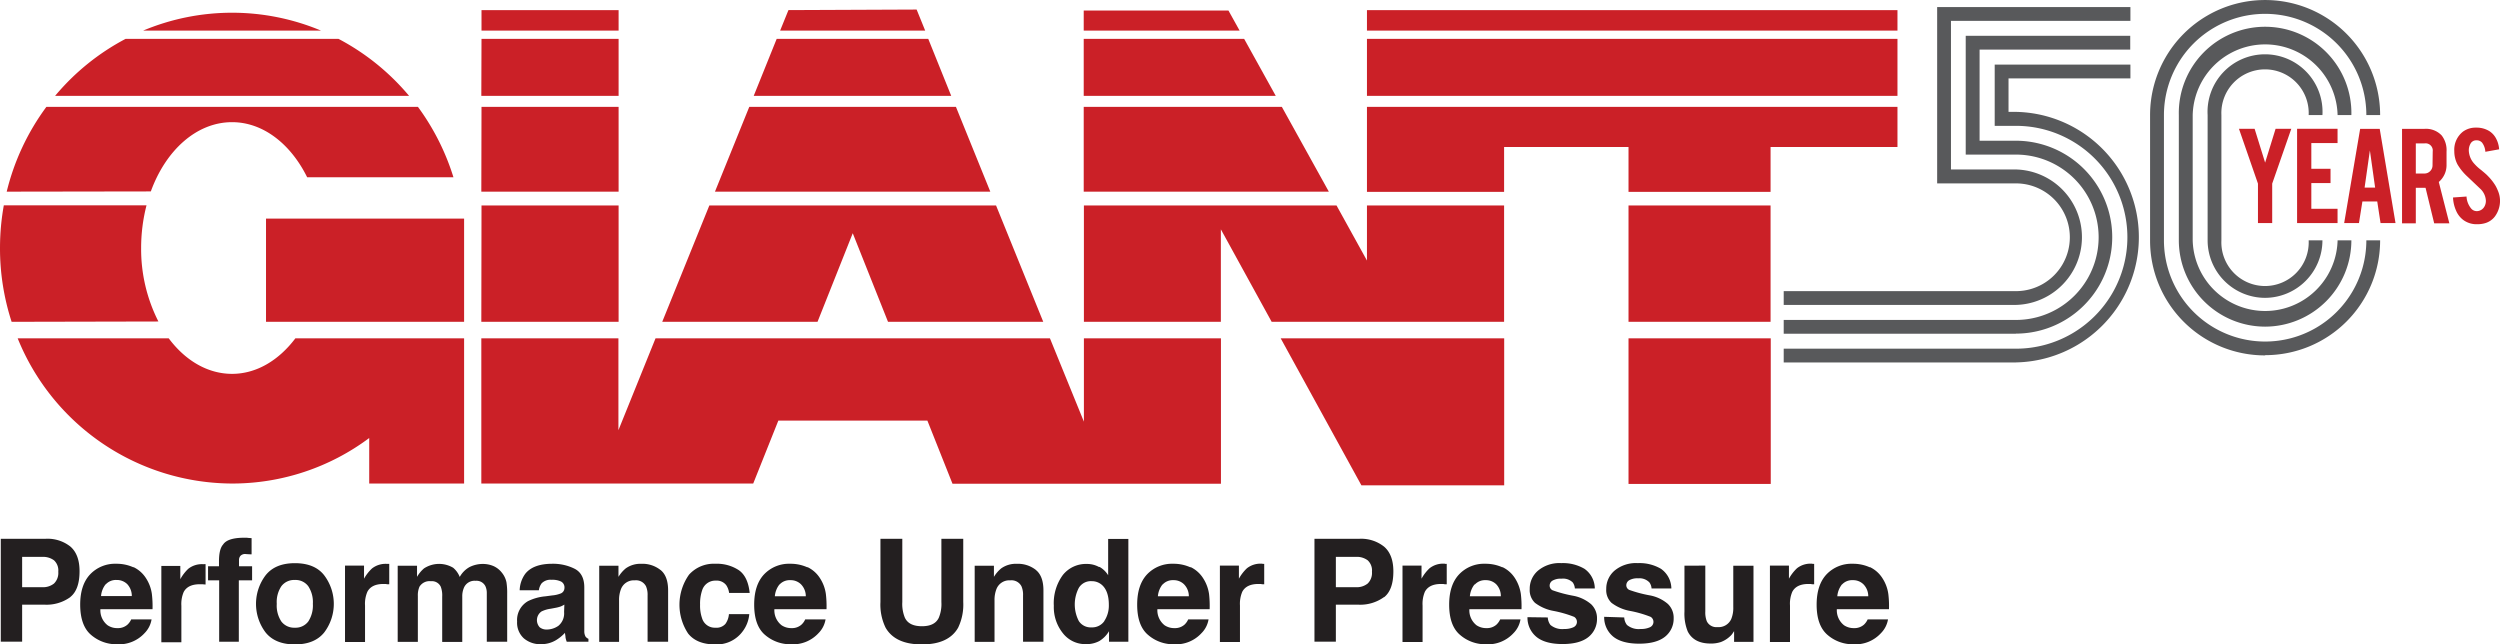 <svg xmlns="http://www.w3.org/2000/svg" viewBox="0 0 544.33 140.31"><defs><style>.cls-1{fill:#58595b;}.cls-2{fill:#cb2027;}.cls-3{fill:#231f20;}</style></defs><g id="Layer_2" data-name="Layer 2"><g id="Layer_1-2" data-name="Layer 1"><path class="cls-1" d="M438.94,66.39H388.37v-3h50.57a11.73,11.73,0,1,0,0-23.46H421.78V1.54h42.08v3H424.79V36.9h14.15a14.75,14.75,0,0,1,0,29.49"></path><path class="cls-1" d="M438.94,78.92H388.37v-3h50.57a24.26,24.26,0,1,0,0-48.52h-4.63V14.07h29.55v3H437.32v7.29h1.62a27.28,27.28,0,0,1,0,54.55"></path><path class="cls-1" d="M438.94,72.66H388.37v-3h50.57a18,18,0,0,0,0-36H428V7.8h35.82v3h-32.8V30.64h7.88a21,21,0,0,1,0,42"></path><path class="cls-1" d="M493.19,77.38a25,25,0,0,1-25.05-25V25.05a25,25,0,1,1,50.09,0h-3a22,22,0,1,0-44.07,0V52.33a22,22,0,1,0,44.07,0h3a25,25,0,0,1-25,25"></path><path class="cls-1" d="M493.19,71.12A18.81,18.81,0,0,1,474.4,52.33V25.05a18.79,18.79,0,1,1,37.57,0h-3a15.78,15.78,0,0,0-31.55,0V52.33a15.78,15.78,0,0,0,31.55,0h3a18.81,18.81,0,0,1-18.78,18.79"></path><path class="cls-1" d="M493.19,64.85a12.53,12.53,0,0,1-12.52-12.52V25.05a12.52,12.52,0,1,1,25,0h-3a9.51,9.51,0,1,0-19,0V52.33a9.51,9.51,0,1,0,19,0h3a12.54,12.54,0,0,1-12.52,12.52"></path><polygon class="cls-2" points="491.63 39.98 487.49 28.04 490.9 28.04 493.19 35.41 495.47 28.04 498.89 28.04 494.73 39.98 494.73 48.57 491.63 48.57 491.63 39.98"></polygon><polygon class="cls-2" points="500.15 48.57 500.15 28.04 508.96 28.04 508.96 31.15 503.25 31.15 503.25 36.75 507.43 36.75 507.43 39.86 503.25 39.86 503.25 45.46 508.96 45.46 508.96 48.57 500.15 48.57"></polygon><path class="cls-2" d="M516,32.75l-1.15,8.09h2.29Zm-1.63,11.11-.75,4.71h-3.22l3.48-20.51h4.26l3.44,20.51h-3.26l-.72-4.71Z"></path><path class="cls-2" d="M529.68,33a1.57,1.57,0,0,0-1.77-1.78H526v6.56h1.87a1.68,1.68,0,0,0,1.25-.52,1.75,1.75,0,0,0,.52-1.26Zm-1.85-4.94a4.69,4.69,0,0,1,3.79,1.42A5.18,5.18,0,0,1,532.69,33v3A4.8,4.8,0,0,1,531,39.62l2.3,9H530l-1.88-7.73H526v7.73H523V28.06Z"></path><path class="cls-2" d="M544.33,43.46a5.8,5.8,0,0,1-1.11,3.67,4.1,4.1,0,0,1-2.13,1.46,5.92,5.92,0,0,1-1.72.23,4.85,4.85,0,0,1-3-.9,4.92,4.92,0,0,1-1.58-2A7.88,7.88,0,0,1,534.1,43l2.94-.21a4.48,4.48,0,0,0,1,2.6,1.59,1.59,0,0,0,1.28.58,1.92,1.92,0,0,0,1.62-1,2.47,2.47,0,0,0,.31-1.36A3.8,3.8,0,0,0,540,41.07l-2.75-2.61a11.61,11.61,0,0,1-2.18-2.67,6.15,6.15,0,0,1-.69-2.88,5,5,0,0,1,1.89-4.25,4.65,4.65,0,0,1,2.88-.87,5.26,5.26,0,0,1,2.83.74,4.24,4.24,0,0,1,1.48,1.6,5.8,5.8,0,0,1,.68,2.38l-3,.54a3.64,3.64,0,0,0-.72-2,1.55,1.55,0,0,0-1.23-.5,1.4,1.4,0,0,0-1.29.75,2.91,2.91,0,0,0-.36,1.51,4.49,4.49,0,0,0,1.21,2.86A9.83,9.83,0,0,0,540.2,37c.72.6,1.2,1,1.43,1.26a11,11,0,0,1,1.77,2.26,9.38,9.38,0,0,1,.47,1,5.51,5.51,0,0,1,.46,2"></path><path class="cls-2" d="M327.49,32v9.77H297.63V23.27H413.14V32H385.51v9.77H354.58V32ZM297.63,8.46H413.14V20.87H297.63Zm0-1.8V2.2H413.14V6.66Zm29.86,38.07V70.07H276.88L265.82,49.93V70.07H236V44.73h55l6.63,12v-12Zm-91.53-3V23.27H279.1l10.23,18.46Zm0-20.86V8.46h34.93l6.88,12.41Zm0-14.21V2.29h31.51l2.43,4.37ZM385.51,70.07H354.58V44.73h30.93Zm-58,3.6v32H296.42l-17.57-32Zm-61.67,0v31.66H236l-28.61,0-5.47-13.75H169.47L164,105.28H129.94l-25.14,0V73.67h29.85v20l8.08-20h85.88L236,91.81V73.67Zm-161-28.94h29.85V70.07H104.8Zm0-21.46h29.85V41.73H104.8Zm0-14.81h29.85V20.87H104.8Zm0-1.8V2.2h29.85V6.66Zm280.71,67v31.71H354.58V73.67ZM185.67,50.78,178,70.07H144.19l10.26-25.34h62.42l10.28,25.34h-33.8Zm-30-9.05,7.47-18.46h45l7.48,18.46Zm8.44-20.86,5-12.41h33l5,12.41Zm5.75-14.21,1.81-4.46,27.91-.12,1.86,4.58Z"></path><path class="cls-2" d="M101.05,47.6V70.07H57.92V47.6H69.77l30.88,0Zm0,26.07v31.61H80.39V95.37a49.82,49.82,0,0,1-29.86,9.91A50.54,50.54,0,0,1,3.85,73.67H36.74c3.57,4.78,8.43,7.73,13.79,7.73s10.21-3,13.78-7.73ZM2.53,70.07A51.86,51.86,0,0,1,0,54a52.62,52.62,0,0,1,.83-9.29H31.9A37.17,37.17,0,0,0,30.73,54a34.78,34.78,0,0,0,3.76,16ZM1.46,41.73A51.53,51.53,0,0,1,10.1,23.27H91A51.77,51.77,0,0,1,98.73,38.6H66.88c-3.56-7.21-9.56-12-16.35-12-7.74,0-14.44,6.13-17.69,15.08ZM12,20.87A50.89,50.89,0,0,1,27.35,8.46H73.7A51.05,51.05,0,0,1,89.07,20.87ZM31.17,6.66a50.12,50.12,0,0,1,38.72,0Z"></path><path class="cls-3" d="M15.32,130a8.82,8.82,0,0,1-5.74,1.65H4.82v8.06H.17V117.31H9.93A8,8,0,0,1,15.32,119q2,1.74,2,5.37,0,4-2,5.61M11.76,122a4,4,0,0,0-2.57-.75H4.82v6.6H9.19a3.8,3.8,0,0,0,2.57-.8,3.22,3.22,0,0,0,.93-2.56,3,3,0,0,0-.93-2.49"></path><path class="cls-3" d="M29.07,123.48a6.56,6.56,0,0,1,2.74,2.45,8.37,8.37,0,0,1,1.26,3.42,22.33,22.33,0,0,1,.14,3.29H21.86a4.11,4.11,0,0,0,1.57,3.5,3.69,3.69,0,0,0,2.16.62,3.09,3.09,0,0,0,2.17-.76,3.55,3.55,0,0,0,.81-1.14H33a5.5,5.5,0,0,1-1.53,3,7.54,7.54,0,0,1-6,2.42,8.44,8.44,0,0,1-5.59-2q-2.41-2-2.42-6.63,0-4.31,2.18-6.61a7.48,7.48,0,0,1,5.67-2.29,8.82,8.82,0,0,1,3.73.77M23,127.22a4.74,4.74,0,0,0-1,2.56H28.7a3.75,3.75,0,0,0-1-2.6,3.2,3.2,0,0,0-2.32-.9,3,3,0,0,0-2.34.94"></path><path class="cls-3" d="M44.38,122.83l.38,0v4.44l-.73-.06h-.52c-1.75,0-2.92.56-3.52,1.7a6.69,6.69,0,0,0-.5,3v7.93H35.13V123.22h4.13v2.89A9.18,9.18,0,0,1,41,123.84a4.77,4.77,0,0,1,3.17-1h.2"></path><path class="cls-3" d="M53.87,117.11l.91.06v3.53q-.36,0-1.23-.06a1.4,1.4,0,0,0-1.19.38,1.38,1.38,0,0,0-.32.88v1.4h2.85v3.06H52v13.37H47.72V126.36H45.3V123.3h2.38v-1.06c0-1.78.29-3,.89-3.67q.95-1.48,4.55-1.49c.28,0,.52,0,.75,0"></path><path class="cls-3" d="M70.58,137.72q-2.1,2.59-6.37,2.59t-6.37-2.59a10.31,10.31,0,0,1,0-12.47c1.4-1.76,3.52-2.63,6.37-2.63s5,.87,6.37,2.63a10.31,10.31,0,0,1,0,12.47m-3.46-2.4a6.37,6.37,0,0,0,1-3.85,6.28,6.28,0,0,0-1-3.83,3.43,3.43,0,0,0-2.92-1.36,3.47,3.47,0,0,0-2.94,1.36,6.22,6.22,0,0,0-1,3.83,6.3,6.3,0,0,0,1,3.85,3.49,3.49,0,0,0,2.94,1.35,3.45,3.45,0,0,0,2.92-1.35"></path><path class="cls-3" d="M84.37,122.77h.38v4.45c-.28,0-.52,0-.73-.07H83.5c-1.75,0-2.92.57-3.51,1.7a6.56,6.56,0,0,0-.51,3v7.93H75.12V123.15h4.14V126A9.15,9.15,0,0,1,81,123.77a4.79,4.79,0,0,1,3.17-1l.2,0"></path><path class="cls-3" d="M107.35,123.21a4.79,4.79,0,0,1,1.93,1.49,4.84,4.84,0,0,1,1,2.13,14.91,14.91,0,0,1,.15,2.45l0,10.45h-4.44V129.17a3.5,3.5,0,0,0-.31-1.55,2.16,2.16,0,0,0-2.13-1.16A2.5,2.5,0,0,0,101,128a4.71,4.71,0,0,0-.35,1.9v9.87H96.28v-9.87a5.41,5.41,0,0,0-.31-2.15,2.12,2.12,0,0,0-2.14-1.2,2.57,2.57,0,0,0-2.5,1.2,4.7,4.7,0,0,0-.35,2v10H86.59V123.18H90.8v2.42a7.1,7.1,0,0,1,1.52-1.84,6,6,0,0,1,6.35-.14,5,5,0,0,1,1.43,2,5.5,5.5,0,0,1,2.11-2.14,6.41,6.41,0,0,1,3-.69,5.86,5.86,0,0,1,2.16.43"></path><path class="cls-3" d="M120.25,129.64a6.36,6.36,0,0,0,1.72-.38,1.3,1.3,0,0,0,.93-1.23,1.44,1.44,0,0,0-.72-1.4,4.3,4.3,0,0,0-2.06-.39,2.7,2.7,0,0,0-2.18.76,3.16,3.16,0,0,0-.61,1.52h-4.18a6.39,6.39,0,0,1,1.21-3.58q1.73-2.19,5.91-2.19a10.47,10.47,0,0,1,4.83,1.08q2.12,1.08,2.12,4.08v7.61c0,.52,0,1.16,0,1.91a2.43,2.43,0,0,0,.26,1.16,1.51,1.51,0,0,0,.64.5v.64h-4.72a4.84,4.84,0,0,1-.27-.94c0-.3-.09-.63-.12-1a9,9,0,0,1-2.07,1.66,6.23,6.23,0,0,1-3.17.81,5.48,5.48,0,0,1-3.72-1.28,4.6,4.6,0,0,1-1.46-3.65,4.73,4.73,0,0,1,2.35-4.43,10.61,10.61,0,0,1,3.81-1.06Zm2.63,2a5,5,0,0,1-.83.42,7.71,7.71,0,0,1-1.14.29l-1,.19a6.38,6.38,0,0,0-2,.59,2.3,2.3,0,0,0-.4,3.45,2.36,2.36,0,0,0,1.51.49,4.44,4.44,0,0,0,2.57-.82,3.5,3.5,0,0,0,1.23-3Z"></path><path class="cls-3" d="M143.83,124.11c1.1.89,1.64,2.38,1.64,4.45v11.17H141V129.64a4.6,4.6,0,0,0-.35-2,2.44,2.44,0,0,0-2.43-1.28,3,3,0,0,0-3,1.87,6.48,6.48,0,0,0-.43,2.52v9h-4.32V123.18h4.19v2.42a7.28,7.28,0,0,1,1.58-1.84,5.48,5.48,0,0,1,3.39-1,6.29,6.29,0,0,1,4.2,1.36"></path><path class="cls-3" d="M158.75,129.1a3.92,3.92,0,0,0-.62-1.68,2.61,2.61,0,0,0-2.27-1,3,3,0,0,0-3,2.17,9,9,0,0,0-.43,3.08,8.2,8.2,0,0,0,.43,2.93,2.89,2.89,0,0,0,2.92,2.07,2.58,2.58,0,0,0,2.16-.82,4.14,4.14,0,0,0,.77-2.13h4.43a7.22,7.22,0,0,1-1.43,3.74,7,7,0,0,1-6,2.85q-4,0-5.89-2.38a11.34,11.34,0,0,1,.2-12.8,7.24,7.24,0,0,1,5.75-2.38,8.66,8.66,0,0,1,5.1,1.4c1.33.94,2.11,2.58,2.36,4.95Z"></path><path class="cls-3" d="M175.82,123.48a6.56,6.56,0,0,1,2.74,2.45,8.37,8.37,0,0,1,1.26,3.42,22.33,22.33,0,0,1,.14,3.29H168.61a4.11,4.11,0,0,0,1.57,3.5,3.74,3.74,0,0,0,2.16.62,3.07,3.07,0,0,0,2.17-.76,3.4,3.4,0,0,0,.81-1.14h4.43a5.52,5.52,0,0,1-1.54,3,7.54,7.54,0,0,1-6,2.42,8.44,8.44,0,0,1-5.59-2q-2.41-2-2.41-6.63,0-4.31,2.17-6.61a7.49,7.49,0,0,1,5.68-2.29,8.78,8.78,0,0,1,3.72.77m-6.07,3.74a4.74,4.74,0,0,0-1,2.56h6.74a3.71,3.71,0,0,0-1.05-2.6,3.19,3.19,0,0,0-2.31-.9,3,3,0,0,0-2.35.94"></path><path class="cls-3" d="M191.7,117.31h4.76v13.78a7.87,7.87,0,0,0,.55,3.38c.57,1.25,1.81,1.88,3.72,1.88s3.12-.63,3.69-1.88a7.72,7.72,0,0,0,.55-3.38V117.31h4.76v13.78a11.57,11.57,0,0,1-1.11,5.57q-2.07,3.65-7.89,3.65t-7.91-3.65a11.45,11.45,0,0,1-1.12-5.57Z"></path><path class="cls-3" d="M225.55,124.11c1.1.89,1.64,2.38,1.64,4.45v11.17h-4.44V129.64a4.6,4.6,0,0,0-.35-2,2.44,2.44,0,0,0-2.43-1.28,3,3,0,0,0-3,1.87,6.48,6.48,0,0,0-.43,2.52v9h-4.32V123.18h4.19v2.42a7.28,7.28,0,0,1,1.58-1.84,5.48,5.48,0,0,1,3.39-1,6.31,6.31,0,0,1,4.2,1.36"></path><path class="cls-3" d="M240.43,135.23a6.08,6.08,0,0,0,1-3.55c0-2-.52-3.48-1.54-4.35a3.3,3.3,0,0,0-2.19-.79,3.05,3.05,0,0,0-2.8,1.45,7.81,7.81,0,0,0,0,7.24,3.07,3.07,0,0,0,2.75,1.37,3.21,3.21,0,0,0,2.8-1.37m-1.07-11.81a5.21,5.21,0,0,1,1.9,1.83v-7.91h4.4v22.39h-4.21v-2.3a6.14,6.14,0,0,1-2.12,2.15,6,6,0,0,1-3,.67,6.17,6.17,0,0,1-4.9-2.35,9.05,9.05,0,0,1-2-6,10.39,10.39,0,0,1,1.94-6.67,6.41,6.41,0,0,1,5.24-2.44,5.34,5.34,0,0,1,2.67.67"></path><path class="cls-3" d="M259.25,123.48a6.6,6.6,0,0,1,2.73,2.45,8.52,8.52,0,0,1,1.27,3.42,22.61,22.61,0,0,1,.13,3.29H252a4.16,4.16,0,0,0,1.57,3.5,3.74,3.74,0,0,0,2.16.62,3.11,3.11,0,0,0,2.18-.76,3.53,3.53,0,0,0,.8-1.14h4.43a5.46,5.46,0,0,1-1.54,3,7.52,7.52,0,0,1-6,2.42,8.39,8.39,0,0,1-5.58-2q-2.42-2-2.42-6.63,0-4.31,2.17-6.61a7.5,7.5,0,0,1,5.68-2.29,8.82,8.82,0,0,1,3.73.77m-6.07,3.74a4.75,4.75,0,0,0-1,2.56h6.74a3.71,3.71,0,0,0-1.05-2.6,3.19,3.19,0,0,0-2.31-.9,3,3,0,0,0-2.34.94"></path><path class="cls-3" d="M274.88,122.77h.38v4.45c-.27,0-.51,0-.73-.07H274c-1.75,0-2.92.57-3.52,1.7a6.72,6.72,0,0,0-.5,3v7.93h-4.37V123.15h4.14V126a9.14,9.14,0,0,1,1.75-2.27,4.77,4.77,0,0,1,3.17-1l.19,0"></path><path class="cls-3" d="M301.35,130a8.79,8.79,0,0,1-5.73,1.65h-4.76v8.06H286.2V117.31H296a8,8,0,0,1,5.38,1.73q2,1.74,2,5.37,0,4-2,5.61M297.79,122a3.92,3.92,0,0,0-2.57-.75h-4.36v6.6h4.36a3.77,3.77,0,0,0,2.57-.8,3.22,3.22,0,0,0,.93-2.56,3,3,0,0,0-.93-2.49"></path><path class="cls-3" d="M314.57,122.77H315v4.45c-.27,0-.51,0-.73-.07h-.51c-1.75,0-2.92.57-3.52,1.7a6.72,6.72,0,0,0-.5,3v7.93h-4.37V123.15h4.14V126a9.14,9.14,0,0,1,1.75-2.27,4.76,4.76,0,0,1,3.16-1l.2,0"></path><path class="cls-3" d="M327.14,123.48a6.62,6.62,0,0,1,2.74,2.45,8.66,8.66,0,0,1,1.26,3.42,22.33,22.33,0,0,1,.14,3.29H319.93a4.13,4.13,0,0,0,1.56,3.5,3.74,3.74,0,0,0,2.16.62,3.1,3.1,0,0,0,2.18-.76,3.71,3.71,0,0,0,.81-1.14h4.42a5.5,5.5,0,0,1-1.53,3,7.55,7.55,0,0,1-6,2.42,8.39,8.39,0,0,1-5.58-2q-2.42-2-2.42-6.63,0-4.31,2.18-6.61a7.48,7.48,0,0,1,5.67-2.29,8.82,8.82,0,0,1,3.73.77m-6.07,3.74a4.82,4.82,0,0,0-1,2.56h6.74a3.71,3.71,0,0,0-1-2.6,3.19,3.19,0,0,0-2.31-.9,3,3,0,0,0-2.34.94"></path><path class="cls-3" d="M337,134.44a2.93,2.93,0,0,0,.59,1.64,4,4,0,0,0,3,.87,4.54,4.54,0,0,0,2-.38,1.28,1.28,0,0,0,.15-2.26,24.69,24.69,0,0,0-4.52-1.3,9.48,9.48,0,0,1-4-1.75,3.8,3.8,0,0,1-1.15-3,5.16,5.16,0,0,1,1.79-4,7.27,7.27,0,0,1,5.08-1.65,9.24,9.24,0,0,1,5.05,1.24,5.29,5.29,0,0,1,2.25,4.28H342.9a2.55,2.55,0,0,0-.47-1.32A3,3,0,0,0,340,126a3.55,3.55,0,0,0-2,.44,1.27,1.27,0,0,0-.59,1,1.13,1.13,0,0,0,.63,1.08,28.79,28.79,0,0,0,4.52,1.2,8.32,8.32,0,0,1,3.88,1.84,4.18,4.18,0,0,1,1.28,3.12,5,5,0,0,1-1.84,4c-1.22,1-3.1,1.55-5.66,1.55s-4.53-.55-5.78-1.64a5.4,5.4,0,0,1-1.86-4.21Z"></path><path class="cls-3" d="M353.65,134.44a2.85,2.85,0,0,0,.6,1.64,4,4,0,0,0,3,.87,4.54,4.54,0,0,0,2-.38,1.28,1.28,0,0,0,.15-2.26,24.4,24.4,0,0,0-4.52-1.3,9.48,9.48,0,0,1-4-1.75,3.8,3.8,0,0,1-1.15-3,5.19,5.19,0,0,1,1.79-4,7.27,7.27,0,0,1,5.08-1.65,9.21,9.21,0,0,1,5.05,1.24,5.32,5.32,0,0,1,2.26,4.28H359.6a2.55,2.55,0,0,0-.47-1.32,3,3,0,0,0-2.44-.89,3.58,3.58,0,0,0-2,.44,1.29,1.29,0,0,0-.59,1,1.12,1.12,0,0,0,.64,1.08,28.08,28.08,0,0,0,4.52,1.2,8.33,8.33,0,0,1,3.87,1.84,4.15,4.15,0,0,1,1.28,3.12,5,5,0,0,1-1.84,4c-1.22,1-3.1,1.55-5.66,1.55s-4.53-.55-5.78-1.64a5.43,5.43,0,0,1-1.85-4.21Z"></path><path class="cls-3" d="M371.3,123.15v10a5.26,5.26,0,0,0,.33,2.13,2.32,2.32,0,0,0,2.33,1.26,3,3,0,0,0,3-1.79,6.4,6.4,0,0,0,.43-2.57v-9h4.4v16.58h-4.22v-2.34q-.06.08-.3.45a3.15,3.15,0,0,1-.58.67,6,6,0,0,1-2,1.25,6.74,6.74,0,0,1-2.22.33c-2.45,0-4.11-.88-5-2.64a10.28,10.28,0,0,1-.71-4.31v-10Z"></path><path class="cls-3" d="M394.59,122.77H395v4.45c-.28,0-.52,0-.73-.07h-.52c-1.74,0-2.91.57-3.51,1.7a6.58,6.58,0,0,0-.5,3v7.93h-4.37V123.15h4.14V126a9.14,9.14,0,0,1,1.75-2.27,4.74,4.74,0,0,1,3.16-1l.2,0"></path><path class="cls-3" d="M407.15,123.48a6.56,6.56,0,0,1,2.74,2.45,8.37,8.37,0,0,1,1.26,3.42,21,21,0,0,1,.14,3.29H399.94a4.14,4.14,0,0,0,1.57,3.5,3.74,3.74,0,0,0,2.16.62,3.11,3.11,0,0,0,2.18-.76,3.53,3.53,0,0,0,.8-1.14h4.43a5.52,5.52,0,0,1-1.54,3,7.52,7.52,0,0,1-6,2.42,8.39,8.39,0,0,1-5.58-2c-1.62-1.36-2.42-3.57-2.42-6.63q0-4.31,2.17-6.61a7.49,7.49,0,0,1,5.68-2.29,8.74,8.74,0,0,1,3.72.77m-6.07,3.74a4.82,4.82,0,0,0-1,2.56h6.74a3.71,3.71,0,0,0-1.05-2.6,3.19,3.19,0,0,0-2.31-.9,3,3,0,0,0-2.35.94"></path></g></g></svg> 